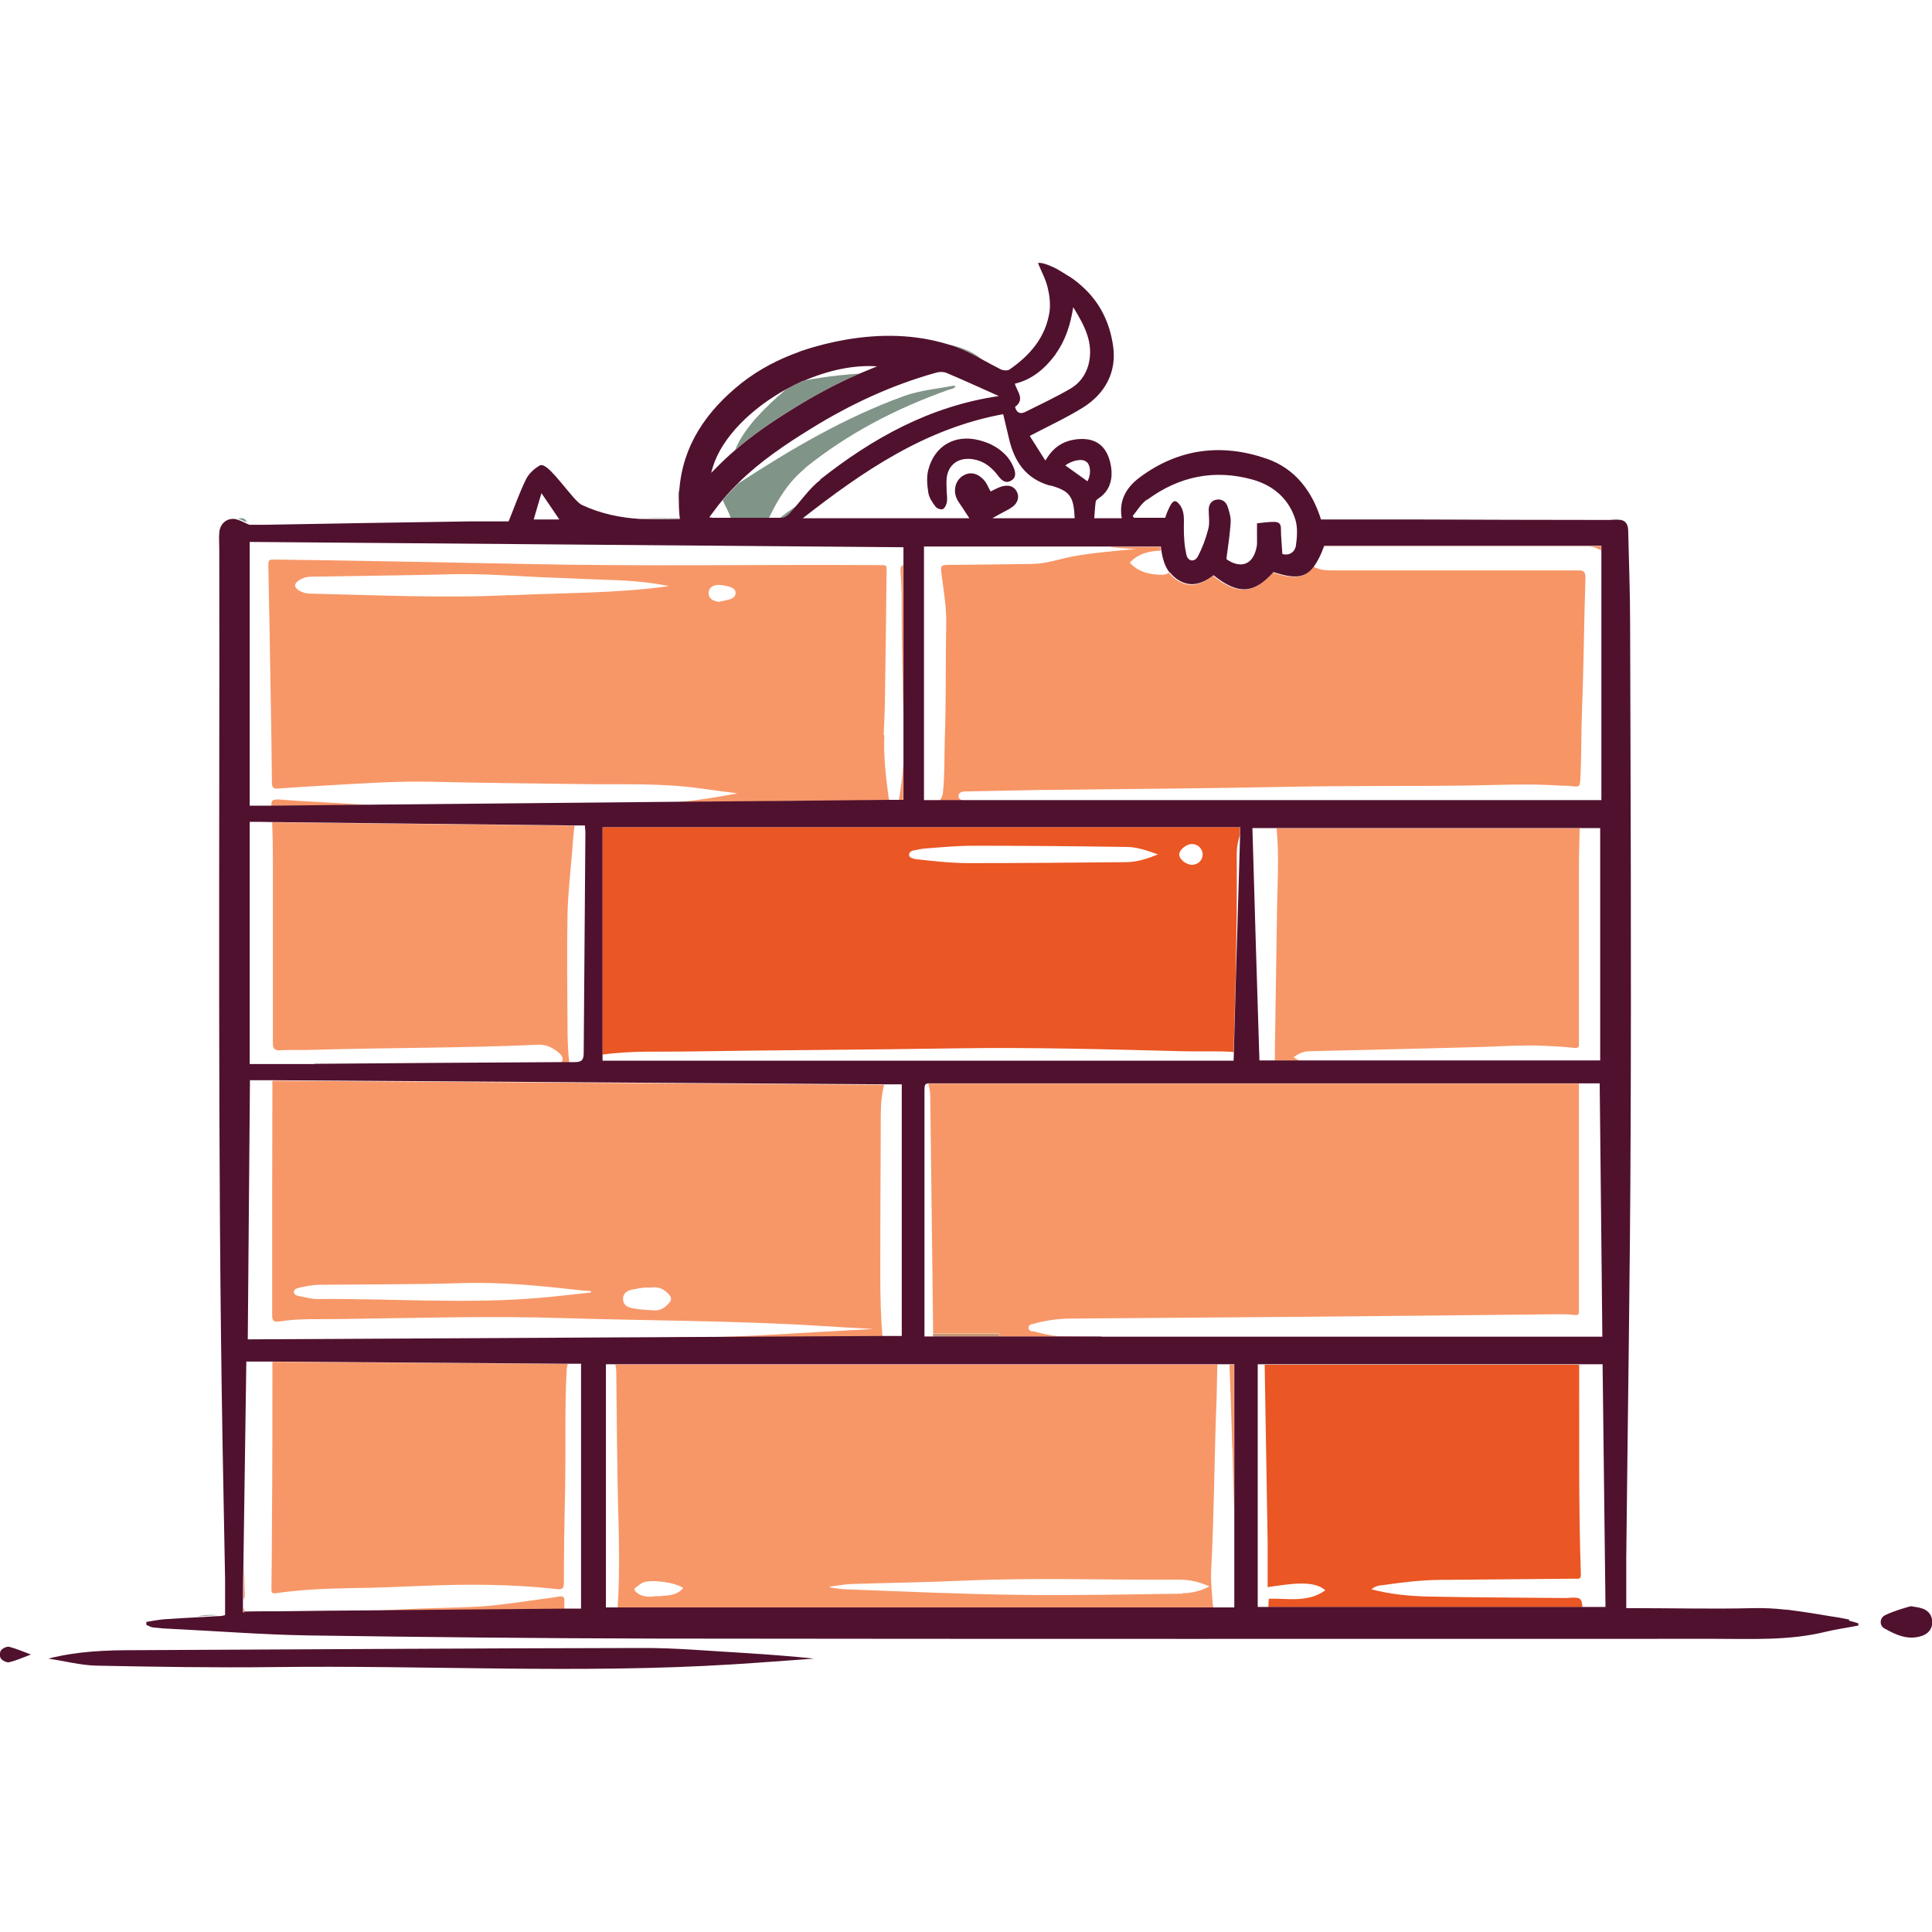 <svg xmlns="http://www.w3.org/2000/svg" id="Layer_1" viewBox="0 0 80 80"><defs><style>.cls-1{fill:#f79565;}.cls-2{fill:#f79768;}.cls-3{fill:#ea5624;}.cls-4{fill:#809488;}.cls-5{fill:#c79775;}.cls-6{fill:#50112e;}</style></defs><path class="cls-3" d="M65.44,66.22c-.14-.12-.46-.04-.7-.05-1.86-.02-3.72-.02-5.59-.06-.78-.02-1.57-.09-2.36-.3,.18-.17,.4-.16,.6-.19,.73-.11,1.47-.19,2.21-.2,1.87-.02,3.74-.03,5.61-.05,.13,0,.26,.05,.25-.19-.1-2.89-.06-5.78-.07-8.67h-13.02s0,.02,0,.03c0,.04,0,.08,0,.12,.04,2.4,.08,4.79,.12,7.19,0,.62,0,1.24,0,1.87,.91-.13,1.9-.31,2.39,.13-.72,.52-1.53,.33-2.34,.35-.01,.1-.02,.22-.02,.35h13c0-.14-.02-.27-.09-.33"></path><path class="cls-4" d="M73.9,66.64c.12,.01,.24,.03,.36,.04-.12-.02-.24-.04-.36-.04"></path><path class="cls-2" d="M10.13,65.81c0-.36-.02-.71-.03-1.07,0,.5-.01,1-.02,1.5,.09-.13,.05-.28,.05-.43"></path><path class="cls-2" d="M10.07,66.76s.04,0,.07,0c-.01-.07-.03-.13-.06-.19,0,.06,0,.13,0,.19"></path><path class="cls-4" d="M66.8,21.5s-.09,.01-.13,.02c.12,0,.23-.02,.34-.01-.07-.02-.14-.02-.21,0"></path><path class="cls-4" d="M28.12,20.27s0,.02,0,.03c-.05,.15-.04,.3,0,.45,0-.16,0-.32,.02-.48"></path><path class="cls-4" d="M40.66,14.88s-.01,0-.01-.01c-.42-.35-.91-.5-1.4-.62,.11,.03,.21,.06,.32,.1,.38,.14,.74,.33,1.1,.53"></path><path class="cls-4" d="M33.19,14.51s-.09,.02-.11,.04c.04-.02,.09-.03,.13-.05,0,0-.01,0-.02,0"></path><path class="cls-4" d="M9.85,21.47s0,0-.01,0c.13,.04,.25,.1,.37,.16-.05-.22-.22-.17-.36-.16"></path><path class="cls-4" d="M10.95,21.7c-.19,0-.38,0-.57,0,.05,0,.1,.01,.15,0,.14,0,.28,0,.42,0"></path><path class="cls-4" d="M43.47,11.02c.15,.07,.31,.15,.43,.22-.13-.13-.27-.18-.43-.22"></path><path class="cls-4" d="M44.79,11.86s-.01,0-.02,0c0,0,.02,.01,.02,.02,0,0,0,0,0-.01"></path><path class="cls-4" d="M8.97,66.88c-.28-.03-.56,0-.83,.05,.29-.02,.57-.03,.86-.05-.01,0-.02,0-.03,0"></path><path class="cls-4" d="M28.14,21.48s0-.01,0-.02c-.48,0-.97-.01-1.45,.01,0,0-.02,0-.03,0,.5,.02,1.01,0,1.48,0"></path><path class="cls-2" d="M23.5,42.55c-.01-1.57-.03-3.14,0-4.71,.02-.85,.12-1.71,.19-2.56,.03-.36,.05-.73,.1-1.09-4.18-.05-8.34-.09-12.52-.14,.02,.51,.03,1.02,.03,1.53,0,2.54,0,5.07,0,7.61,0,.22,.05,.31,.29,.3,.47-.03,.94,0,1.4-.02,3.1-.09,6.2-.07,9.3-.21,.35-.02,.62,.14,.87,.35,.15,.13,.18,.27,.07,.4,.11,0,.23,0,.34,0-.05-.48-.07-.96-.07-1.45"></path><path class="cls-2" d="M54.18,43.53c2.42-.06,4.83-.11,7.25-.18,.81-.03,1.62-.08,2.43-.05,.44,.02,.88,.04,1.31,.09,.19,.02,.22-.03,.21-.19,0-.57,0-1.13,0-1.7,0-1.84,0-3.69,0-5.53,0-.56,.02-1.12,.03-1.67h-12.55c.11,1.1,.04,2.21,.02,3.31-.03,1.97-.06,3.93-.09,5.9,0,.12,0,.23,0,.35,0,.02,0,.04,0,.06h1.02c-.08-.04-.16-.09-.25-.14,.21-.15,.39-.24,.63-.25"></path><path class="cls-2" d="M11.27,54.44c0,.21,.03,.32,.29,.28,.8-.13,1.61-.09,2.42-.1,3.12-.04,6.24-.14,9.36-.04,3.53,.11,7.06,.1,10.58,.32,.75,.05,1.5,.09,2.25,.13-.66,.04-1.32,.07-1.99,.11-1.7,.09-3.4,.22-5.11,.23-.63,0-1.25,.01-1.88,.03,3.12-.02,6.23-.03,9.35-.05-.07-.85-.09-1.7-.09-2.55,0-2.01,.01-4.02,.02-6.03,0-.62-.02-1.25,.14-1.85-8.45-.06-16.89-.11-25.33-.17,0,1.52-.01,3.03-.01,4.55,0,1.72,0,3.43,0,5.15m14.96-1.06c.23-.04,.46-.1,.69-.07,.31-.06,.57,.04,.78,.28,.11,.13,.12,.23,0,.36-.17,.19-.36,.32-.63,.3-.28-.02-.56-.03-.84-.08-.21-.04-.43-.12-.43-.39,0-.27,.21-.36,.42-.4m-13.88-.06c.29-.06,.59-.13,.89-.13,1.98-.02,3.96-.01,5.94-.07,1.64-.05,3.27,.12,4.89,.3,.13,.01,.27,.02,.41,.03,0,.02,0,.04,0,.06-.67,.07-1.33,.15-2,.21-3.1,.28-6.21,.03-9.32,.06-.27,0-.54-.08-.8-.13-.08-.02-.18-.05-.18-.16,0-.11,.09-.15,.18-.16"></path><path class="cls-2" d="M36.59,30.45c.02-.42,.04-.84,.05-1.26,.03-1.79,.05-3.59,.07-5.38,0-.44,.07-.41-.39-.41-4.89-.03-9.79,.06-14.68-.05-1.92-.04-3.84-.07-5.76-.11-1.5-.03-3-.05-4.5-.07-.15,0-.28-.03-.27,.21,.04,1.84,.07,3.69,.1,5.53,.02,1.17,.04,2.34,.05,3.51,0,.2,.08,.25,.26,.23,.69-.05,1.38-.09,2.07-.13,1.41-.08,2.82-.18,4.23-.15,2.13,.05,4.27,.07,6.41,.1,1.6,.02,3.2-.05,4.79,.18,.51,.07,1.02,.14,1.52,.2-.87,.16-1.73,.31-2.59,.37,2.96-.03,5.92-.06,8.88-.08-.02-.04-.03-.1-.04-.16-.11-.84-.21-1.68-.17-2.53m-15.48-5.81c-2.77,.14-5.54,0-8.3-.06-.31,0-.62-.18-.62-.34,0-.16,.33-.36,.64-.36,1.28-.02,2.55-.04,3.83-.06,.64-.01,1.29-.02,1.93-.04,1.42-.04,2.84,.09,4.26,.14,.67,.02,1.34,.06,2.02,.08,.92,.03,1.85,.07,2.8,.27-2.22,.31-4.39,.27-6.56,.38m9.14,.15c-.17,.05-.36,.09-.52,.12-.23-.03-.41-.13-.42-.35,0-.22,.16-.34,.39-.35,.19,0,.37,.04,.54,.1,.1,.04,.19,.11,.19,.23,0,.12-.08,.21-.18,.24"></path><path class="cls-2" d="M11.39,66.75c.07,0,.13,0,.2,0-.07,0-.14,0-.2,0"></path><path class="cls-2" d="M42.77,55.14c-.09-.02-.18-.05-.18-.16,0-.11,.09-.14,.18-.16,.48-.13,.97-.21,1.47-.22,3.04-.02,6.08-.05,9.13-.07,3.7-.03,7.41-.07,11.11-.11,.24,0,.49,0,.73,.03,.14,.02,.17-.03,.17-.15,0-.05,0-.1,0-.15,0-3.09,0-6.19,0-9.28-8.9,0-17.81,0-26.71,0-.1,0-.18,0-.23,0,.05,.18,.08,.37,.08,.57,.04,3.26,.08,6.52,.12,9.78h2.74s0,.08,0,.12h-2.74s0,0,0,.01h6.96c-.54,0-1.08-.01-1.63-.02-.41,0-.81-.11-1.2-.21"></path><path class="cls-2" d="M50.22,66.45c-.03-.47-.09-.93-.07-1.4,.13-2.41,.13-4.83,.23-7.24,.01-.34,.01-.68,.02-1.02,0-.1,0-.2,.02-.29h0s-24.94,0-24.94,0c.04,.16,.04,.32,.04,.47,.02,1.74,.03,3.49,.07,5.23,.04,1.43,.08,2.86-.01,4.29,0,.02,0,.05,0,.07h24.66s-.01-.07-.02-.12m-23-.35c-.29,.03-.6,.07-.86-.15-.12-.1-.12-.15,0-.23,.08-.05,.15-.12,.24-.17,.33-.16,1.39-.02,1.69,.22-.29,.34-.7,.3-1.07,.34m21.75-.11c-2.25,.03-4.5,.08-6.76,.05-2.39-.03-4.77-.14-7.16-.23-.23,0-.46-.05-.69-.08,0-.01,0-.02,0-.03,.31-.04,.61-.1,.92-.11,1.55-.05,3.1-.07,4.65-.14,2.96-.13,5.93-.02,8.89-.04,.42,0,.82,.08,1.26,.28-.39,.2-.75,.28-1.11,.28"></path><path class="cls-2" d="M11.24,65.78c0,.15,0,.22,.2,.19,1.03-.15,2.07-.19,3.12-.21,.96-.01,1.91-.05,2.86-.09,1.88-.08,3.76-.08,5.63,.13,.24,.03,.3-.03,.3-.26,0-1.29,.02-2.57,.05-3.86,.03-1.63-.02-3.26,.06-4.88,0-.11,.02-.22,.05-.32-4.1-.03-8.16-.06-12.23-.09,0,2.25,0,4.51-.02,6.76,0,.88-.01,1.76-.02,2.63"></path><path class="cls-2" d="M23.15,66.11c-.21,.04-.42,.06-.63,.09-.87,.12-1.73,.26-2.6,.32-.65,.04-1.3,.05-1.96,.07-.82,.02-1.63,.07-2.45,.11,2.62-.02,5.24-.05,7.86-.07,0-.11-.01-.23,0-.34,.01-.16-.06-.21-.21-.18"></path><path class="cls-2" d="M11.48,33.11c-.2-.01-.25,.05-.24,.24,0,0,0,.02,0,.02,1.35-.01,2.69-.03,4.04-.04-.52-.03-1.03-.06-1.55-.09-.75-.04-1.5-.08-2.25-.14"></path><path class="cls-2" d="M51.03,59.92c.02,.9,.05,1.8,.07,2.7v-6.11h-.19s0,.02,0,.03c.04,1.13,.09,2.26,.11,3.39"></path><path class="cls-2" d="M51.1,66.57v-.02s0,.01,0,.02h0Z"></path><path class="cls-1" d="M46.02,22.66c.34,.03,.68,.06,1.03,.07-.89,.09-1.79,.15-2.67,.32-.53,.1-1.05,.29-1.6,.3-1.12,.02-2.24,.03-3.36,.04-.51,0-.48,0-.42,.49,.09,.67,.2,1.34,.18,2-.03,1.61,0,3.22-.06,4.82-.02,.69,0,1.38-.07,2.07,0,.08-.02,.15-.05,.22-.02,.05-.04,.09-.07,.13,0,0-.02,.02-.02,.03h.98c-.1-.02-.2-.07-.2-.18,0-.18,.18-.2,.33-.2,1.03-.02,2.07-.04,3.1-.06,3.4-.04,6.8-.06,10.21-.13,2.43-.05,4.86-.02,7.28-.05,1.33-.02,2.67-.09,4,0,.15,.01,.29,0,.44,.02,.36,.04,.37,.04,.39-.34,.05-.96,.03-1.93,.07-2.89,.07-1.79,.08-3.59,.14-5.38,0-.26-.06-.33-.32-.32-3.39,0-6.79,0-10.18,0-.25,0-.49-.02-.71-.13-.02,0-.04-.02-.05-.03-.36,.5-.81,.53-1.69,.25-.82,.9-1.45,.94-2.48,.13-.45,.35-.93,.54-1.47,.19-.14-.09-.25-.19-.34-.31-.09,.05-.2,.09-.33,.08-.48-.01-.94-.11-1.3-.5,.36-.39,.81-.48,1.29-.5,0,0,0,0,0,0,0-.05-.02-.1-.02-.16h-2.04Z"></path><path class="cls-1" d="M65.75,22.63c.21,0,.38,.07,.55,.16v-.17h-11.48s0,0,0,.01c.04,0,.08,0,.12,0,3.61,0,7.22,0,10.82,0"></path><path class="cls-3" d="M24.95,43.67c1.17-.17,2.35-.11,3.52-.13,3.69-.06,7.39-.07,11.08-.13,3.15-.05,6.29,.04,9.44,.12,.7,.02,1.39-.02,2.09,.03,.03-1.08,.06-2.15,.09-3.22,.01-.85,.03-1.7,.04-2.55,0-.81,.01-1.62,0-2.43,0-.27,.05-.53,.13-.78,0-.11,0-.22,0-.33H24.95v9.41Zm24.41-8.72c.24,0,.43,.19,.44,.42,0,.24-.17,.42-.42,.44-.25,.01-.55-.22-.55-.43,0-.19,.29-.43,.52-.43m-11.59,.28c.2-.04,.4-.09,.6-.1,.65-.05,1.3-.11,1.95-.11,2.11,0,4.23,.02,6.34,.05,.45,0,.87,.16,1.3,.31-.43,.17-.86,.32-1.32,.32-2.16,.02-4.33,.04-6.49,.04-.73,0-1.46-.08-2.18-.16-.07,0-.13-.03-.2-.05-.07-.02-.12-.07-.12-.14,0-.07,.05-.13,.12-.15"></path><path class="cls-4" d="M33.31,19.4c1.79-1.45,3.8-2.49,5.97-3.26,.09-.03,.2-.03,.29-.13-.05-.02-.07-.05-.09-.04-.67,.13-1.37,.19-2.02,.42-2.47,.89-4.71,2.21-6.89,3.63-.22,.22-.44,.45-.64,.69,.1,.26,.26,.49,.33,.76,.52,0,1.05,0,1.57,0,.37-.78,.82-1.52,1.5-2.07"></path><path class="cls-2" d="M38.25,33.15h.02s-.01-.03-.02-.04v.04Z"></path><path class="cls-2" d="M37.29,23.66c.07,.85,.04,1.69,.05,2.54,.02,1.12,.03,2.24,.06,3.35v-6.15c-.1,.03-.12,.12-.11,.25"></path><path class="cls-2" d="M38.25,23.55v.12s0-.08,0-.12"></path><path class="cls-2" d="M37.4,33.13v-1.52c-.03,.51-.09,1.02-.18,1.52,.06,0,.12,0,.18,0"></path><path class="cls-4" d="M31.34,17.27c-.36,.41-.69,.85-.9,1.36,.71-.6,1.45-1.12,2.22-1.6,.93-.58,1.88-1.11,2.92-1.56-.54,.04-1.07,.09-1.59,.17-.24,.04-.49,.07-.73,.13-.25,.11-.49,.23-.72,.36-.42,.36-.83,.73-1.19,1.14"></path><path class="cls-4" d="M32.35,21.47c.11,0,.24-.09,.32-.18,.1-.11,.2-.23,.3-.34-.24,.17-.49,.34-.71,.53,.03,0,.06,0,.09,0"></path><path class="cls-4" d="M50.78,23.13s0,.03,0,.05c0-.01,.01-.03,0-.05"></path><path class="cls-5" d="M41.37,55.35s0-.08,0-.12h-2.74v.12h2.74Z"></path><path class="cls-6" d="M76.56,67.06c-.29-.06-.57-.11-.86-.15-.48-.08-.95-.16-1.43-.22-.12-.02-.24-.03-.36-.04-.44-.05-.88-.07-1.33-.06-1.64,.04-3.28,0-4.91,0h-.33c0-.72,0-1.4,0-2.08,.06-5.88,.16-11.76,.18-17.64,.03-7,0-14-.02-21,0-1.3-.05-2.59-.08-3.89,0-.27-.11-.45-.39-.46h0c-.11,0-.23,0-.34,.01-.05,0-.1,0-.14,0-2.66,0-5.32-.01-7.99-.02-1.28,0-2.56,0-3.86,0-.36-1.15-1.06-2.11-2.26-2.52-1.86-.64-3.64-.42-5.25,.78-.56,.42-.87,.96-.74,1.69h-1.14c.02-.24,.03-.46,.06-.68,0-.05,.06-.1,.1-.13,.48-.31,.61-.78,.54-1.3-.11-.72-.48-1.22-1.32-1.17-.57,.04-1.03,.27-1.37,.84-.01,.02-.02,.03-.03,.05-.02-.03-.03-.05-.05-.07-.23-.36-.43-.68-.6-.95,.76-.4,1.5-.74,2.18-1.16,.94-.58,1.43-1.48,1.27-2.57-.14-.98-.56-1.82-1.28-2.46,0,0-.02-.01-.02-.02-.18-.16-.38-.32-.61-.45-.02-.01-.13-.08-.26-.16-.12-.07-.27-.15-.43-.22-.19-.08-.37-.14-.51-.12,.14,.35,.32,.67,.4,1.01,.08,.32,.12,.68,.08,1-.16,1.06-.8,1.81-1.66,2.4-.08,.06-.26,.04-.35,0-.26-.13-.51-.27-.77-.41-.36-.2-.72-.39-1.1-.53-.11-.04-.21-.07-.32-.1-1.37-.42-2.79-.44-4.21-.2-.63,.11-1.24,.26-1.83,.46-.04,.01-.09,.03-.13,.05-.84,.3-1.64,.71-2.37,1.28-1.49,1.18-2.45,2.61-2.59,4.43-.01,.16-.02,.32-.02,.48,0,.23,.01,.47,.04,.71,0,0,0,.01,0,.02-.47,0-.97,.02-1.48,0-.05,0-.1,0-.15,0-.84-.05-1.65-.22-2.42-.58-.2-.09-.53-.53-.87-.93-.08-.09-.15-.18-.23-.27-.07-.07-.13-.14-.19-.2-.11-.11-.21-.19-.3-.23-.07-.03-.12-.03-.17,0-.22,.13-.44,.33-.55,.55-.27,.54-.47,1.12-.73,1.76-.46,0-1.04,0-1.61,0-2.83,.04-5.67,.09-8.5,.14-.14,0-.28,0-.42,0-.05,0-.1,0-.15,0-.02,0-.04,0-.05,0-.04-.02-.08-.03-.12-.05-.12-.06-.25-.12-.37-.16-.02,0-.04-.01-.06-.02-.37-.08-.68,.18-.7,.56-.02,.22,0,.45,0,.67,.02,12.43-.08,24.87,.14,37.3,.03,1.78,.07,3.57,.1,5.35,0,.49,0,.99,0,1.5-.09,.02-.16,.04-.24,.04-.02,0-.04,0-.06,0-.29,.02-.57,.03-.86,.05-.45,.02-.9,.05-1.35,.08-.25,.02-.5,.07-.75,.11,0,.04,0,.08,0,.12,.09,.04,.18,.1,.28,.11,.26,.03,.52,.05,.79,.06,1.89,.09,3.77,.24,5.66,.27,4.81,.07,9.61,.12,14.42,.13,14.6,.02,29.2,.01,43.79,.01,1.54,0,3.08,.08,4.59-.29,.45-.11,.91-.17,1.36-.26,0-.03,0-.06,0-.09-.13-.04-.25-.08-.38-.11M33.26,15.78c1.01-.44,2.08-.68,3.06-.61-.25,.1-.49,.2-.73,.3-1.04,.45-2,.98-2.92,1.56-.77,.48-1.52,1-2.22,1.6-.28,.24-.56,.5-.82,.77-.06,.06-.12,.12-.18,.18,.02-.08,.04-.17,.07-.25,.37-1.21,1.58-2.41,3.03-3.21,.24-.13,.48-.25,.72-.36m.7,4.11c-.37,.29-.67,.68-.98,1.05-.1,.12-.2,.23-.3,.34-.08,.09-.21,.18-.32,.18-.03,0-.06,0-.09,0-.15,0-.3,0-.44,0-.52,0-1.04,0-1.57,0-.24,0-.49,0-.73,0-.04,0-.07,0-.17-.02,.19-.25,.35-.48,.53-.69,.01-.02,.03-.03,.04-.05,.2-.24,.42-.47,.64-.69,.89-.88,1.93-1.58,3-2.24,1.63-1.01,3.35-1.81,5.19-2.32,.13-.04,.3-.04,.42,.01,.71,.3,1.41,.62,2.17,.96-2.87,.42-5.23,1.75-7.39,3.45m13.54,.84c1.32-.97,2.78-1.27,4.36-.83,.85,.24,1.5,.79,1.77,1.66,.1,.33,.07,.73,.02,1.08,0,.03-.01,.05-.02,.07-.03,.1-.08,.17-.16,.22-.1,.07-.23,.09-.38,.05-.02-.36-.06-.71-.06-1.07,0-.23-.15-.26-.3-.26-.22,0-.44,.03-.69,.06,0,.22,0,.42,0,.62,0,.13,.01,.26-.02,.38-.15,.72-.65,.89-1.24,.49,0,0,0-.02,0-.03,0-.02,0-.03,0-.05,.07-.51,.14-.98,.17-1.46,.01-.21-.06-.44-.13-.65-.07-.2-.24-.32-.46-.28-.23,.04-.32,.22-.32,.43,0,.26,.05,.54-.02,.79-.1,.39-.24,.77-.43,1.13-.13,.25-.41,.21-.47-.06-.09-.37-.11-.76-.11-1.15,0-.31,.04-.62-.15-.9-.17-.24-.28-.24-.42,.02-.05,.09-.08,.18-.12,.26-.03,.08-.06,.16-.08,.23h-1.29s-.04-.05-.06-.07c.19-.23,.35-.51,.59-.68M10.34,44.73c.32,0,.64,0,.96,0,8.44,.06,16.87,.11,25.33,.17,.24,0,.47,0,.71,0v10.42c-.26,0-.52,0-.78,0-3.12,.02-6.23,.03-9.35,.05-5.65,.03-11.29,.06-16.95,.09,.03-3.55,.06-7.14,.09-10.74m27.06-22.04v10.44c-.06,0-.12,0-.18,0-.14,0-.28,0-.42,0-2.96,.03-5.92,.06-8.88,.08-4.21,.04-8.43,.08-12.64,.12-1.35,.01-2.69,.03-4.04,.04-.3,0-.61,0-.91,0v-10.92c9.03,.07,18.04,.15,27.07,.22m11.03,1.04c.09,.11,.2,.22,.34,.31,.54,.34,1.02,.15,1.47-.19,1.02,.81,1.66,.78,2.48-.13,.88,.28,1.32,.26,1.69-.25,.14-.2,.28-.47,.41-.83,0,0,0,0,0-.01h11.48v10.53h-28.05v-10.5h9.81c0,.05,.01,.1,.02,.16,.05,.34,.14,.66,.34,.92m-2.82,31.63h-7.33c0-.15,0-.24,0-.34,0-3.26,0-6.51,0-9.77,0-.28,0-.35,.15-.37,.05,0,.13,0,.23,0,8.9,0,17.81,0,26.71,0h.87c.04,3.5,.07,6.98,.11,10.49h-20.75ZM13.03,44.06c-.89,0-1.77,0-2.69,0v-10.03c.31,0,.61,0,.92,.01,4.18,.05,8.35,.09,12.52,.14,.15,0,.29,0,.44,0,0,.11,.02,.19,.02,.26-.02,3.05-.05,6.1-.07,9.16,0,.29-.08,.38-.38,.38-.07,0-.15,0-.22,0-.11,0-.23,0-.34,0-3.4,.02-6.8,.04-10.2,.07m40.77-.14h-1.65c-.1-3.2-.2-6.4-.29-9.62h14.4v9.62h-12.45Zm-2.45-9.66c0,.11,0,.22,0,.32-.06,1.93-.11,3.84-.17,5.76-.03,1.07-.06,2.14-.09,3.22,0,.12,0,.24-.01,.37H24.95v-9.67h26.4Zm-25.77,32.31h-.49v-10.07h26.02v10.07H25.57Zm26.96-.02h-.46v-10.05h14.28c.04,3.35,.08,6.69,.12,10.05h-13.94Zm-7.54-47.41c.17,.16,.18,.52,.03,.8-.31-.22-.61-.44-.92-.66,.33-.23,.73-.29,.88-.14M10.13,66.76s-.04,0-.07,0c0-.06,0-.13,0-.19,0-.11,0-.22,0-.33,0-.5,.01-1,.02-1.5,.04-2.78,.08-5.57,.12-8.36,.35,0,.7,0,1.06,0,4.07,.03,8.13,.06,12.23,.09,.19,0,.38,0,.57,0v10.14c-.24,0-.48,0-.72,0-2.61,.02-5.23,.05-7.86,.07-1.3,.01-2.61,.02-3.92,.04-.07,0-.13,0-.2,0-.42,0-.83,0-1.25,.01M43.49,20.1c.83,.23,.97,.47,1.01,1.36h-3.41c.19-.11,.32-.18,.45-.25,.13-.07,.26-.13,.38-.22,.23-.16,.3-.43,.18-.64-.14-.25-.37-.27-.61-.21-.17,.05-.32,.14-.47,.21-.09-.15-.15-.32-.25-.44-.27-.32-.59-.39-.88-.22-.3,.17-.43,.56-.29,.92,.06,.15,.17,.28,.26,.42,.08,.13,.17,.26,.28,.43h-6.9c2.51-1.96,5.08-3.72,8.3-4.31,.08,.34,.16,.67,.24,1.01,.22,.95,.69,1.66,1.7,1.95m.23-5.45c.42-.58,.62-1.24,.73-1.94,.45,.74,.87,1.47,.63,2.39-.12,.43-.38,.77-.74,.98-.6,.35-1.24,.65-1.86,.96-.21,.11-.37,.06-.44-.2,.42-.31,.1-.62-.01-.96,.74-.18,1.26-.64,1.7-1.23m-20.56,6.85h-1.06c.11-.37,.21-.73,.32-1.09,.27,.39,.5,.74,.74,1.09"></path><path class="cls-6" d="M26.55,68.24c-6.99,.01-13.98,.06-20.97,.09-1.19,0-2.37,.04-3.58,.35,.68,.1,1.32,.27,1.96,.29,2.47,.05,4.93,.09,7.4,.06,6.31-.08,12.63,.28,18.94-.11,1.14-.07,2.27-.16,3.41-.24-.94-.1-1.88-.17-2.82-.23-1.45-.08-2.9-.22-4.35-.21"></path><path class="cls-6" d="M79.58,66.6c-.14-.05-.3-.06-.45-.09,0-.01-.74,.2-1.07,.37-.23,.11-.25,.43-.03,.55,.48,.27,.98,.5,1.55,.31,.26-.09,.43-.28,.43-.57,0-.29-.16-.48-.42-.57"></path><path class="cls-6" d="M.04,68.34c-.06,.08-.06,.27,0,.34,.07,.09,.24,.17,.34,.15,.29-.07,.56-.19,.9-.32-.35-.13-.62-.25-.9-.32-.1-.02-.27,.06-.34,.15"></path><path class="cls-6" d="M41.73,18.94c-.31-.37-.71-.59-1.18-.71-1-.26-1.85,.22-2.11,1.22-.08,.3-.05,.64,0,.95,.03,.21,.17,.41,.3,.58,.05,.07,.23,.14,.3,.1,.09-.04,.15-.19,.17-.3,.02-.13,0-.27-.01-.41h0c0-.19-.02-.39,0-.58,.06-.5,.41-.8,.91-.79,.53,.02,.91,.29,1.22,.7,.14,.19,.31,.34,.54,.2,.23-.13,.18-.37,.09-.57-.06-.14-.14-.28-.24-.4"></path></svg>